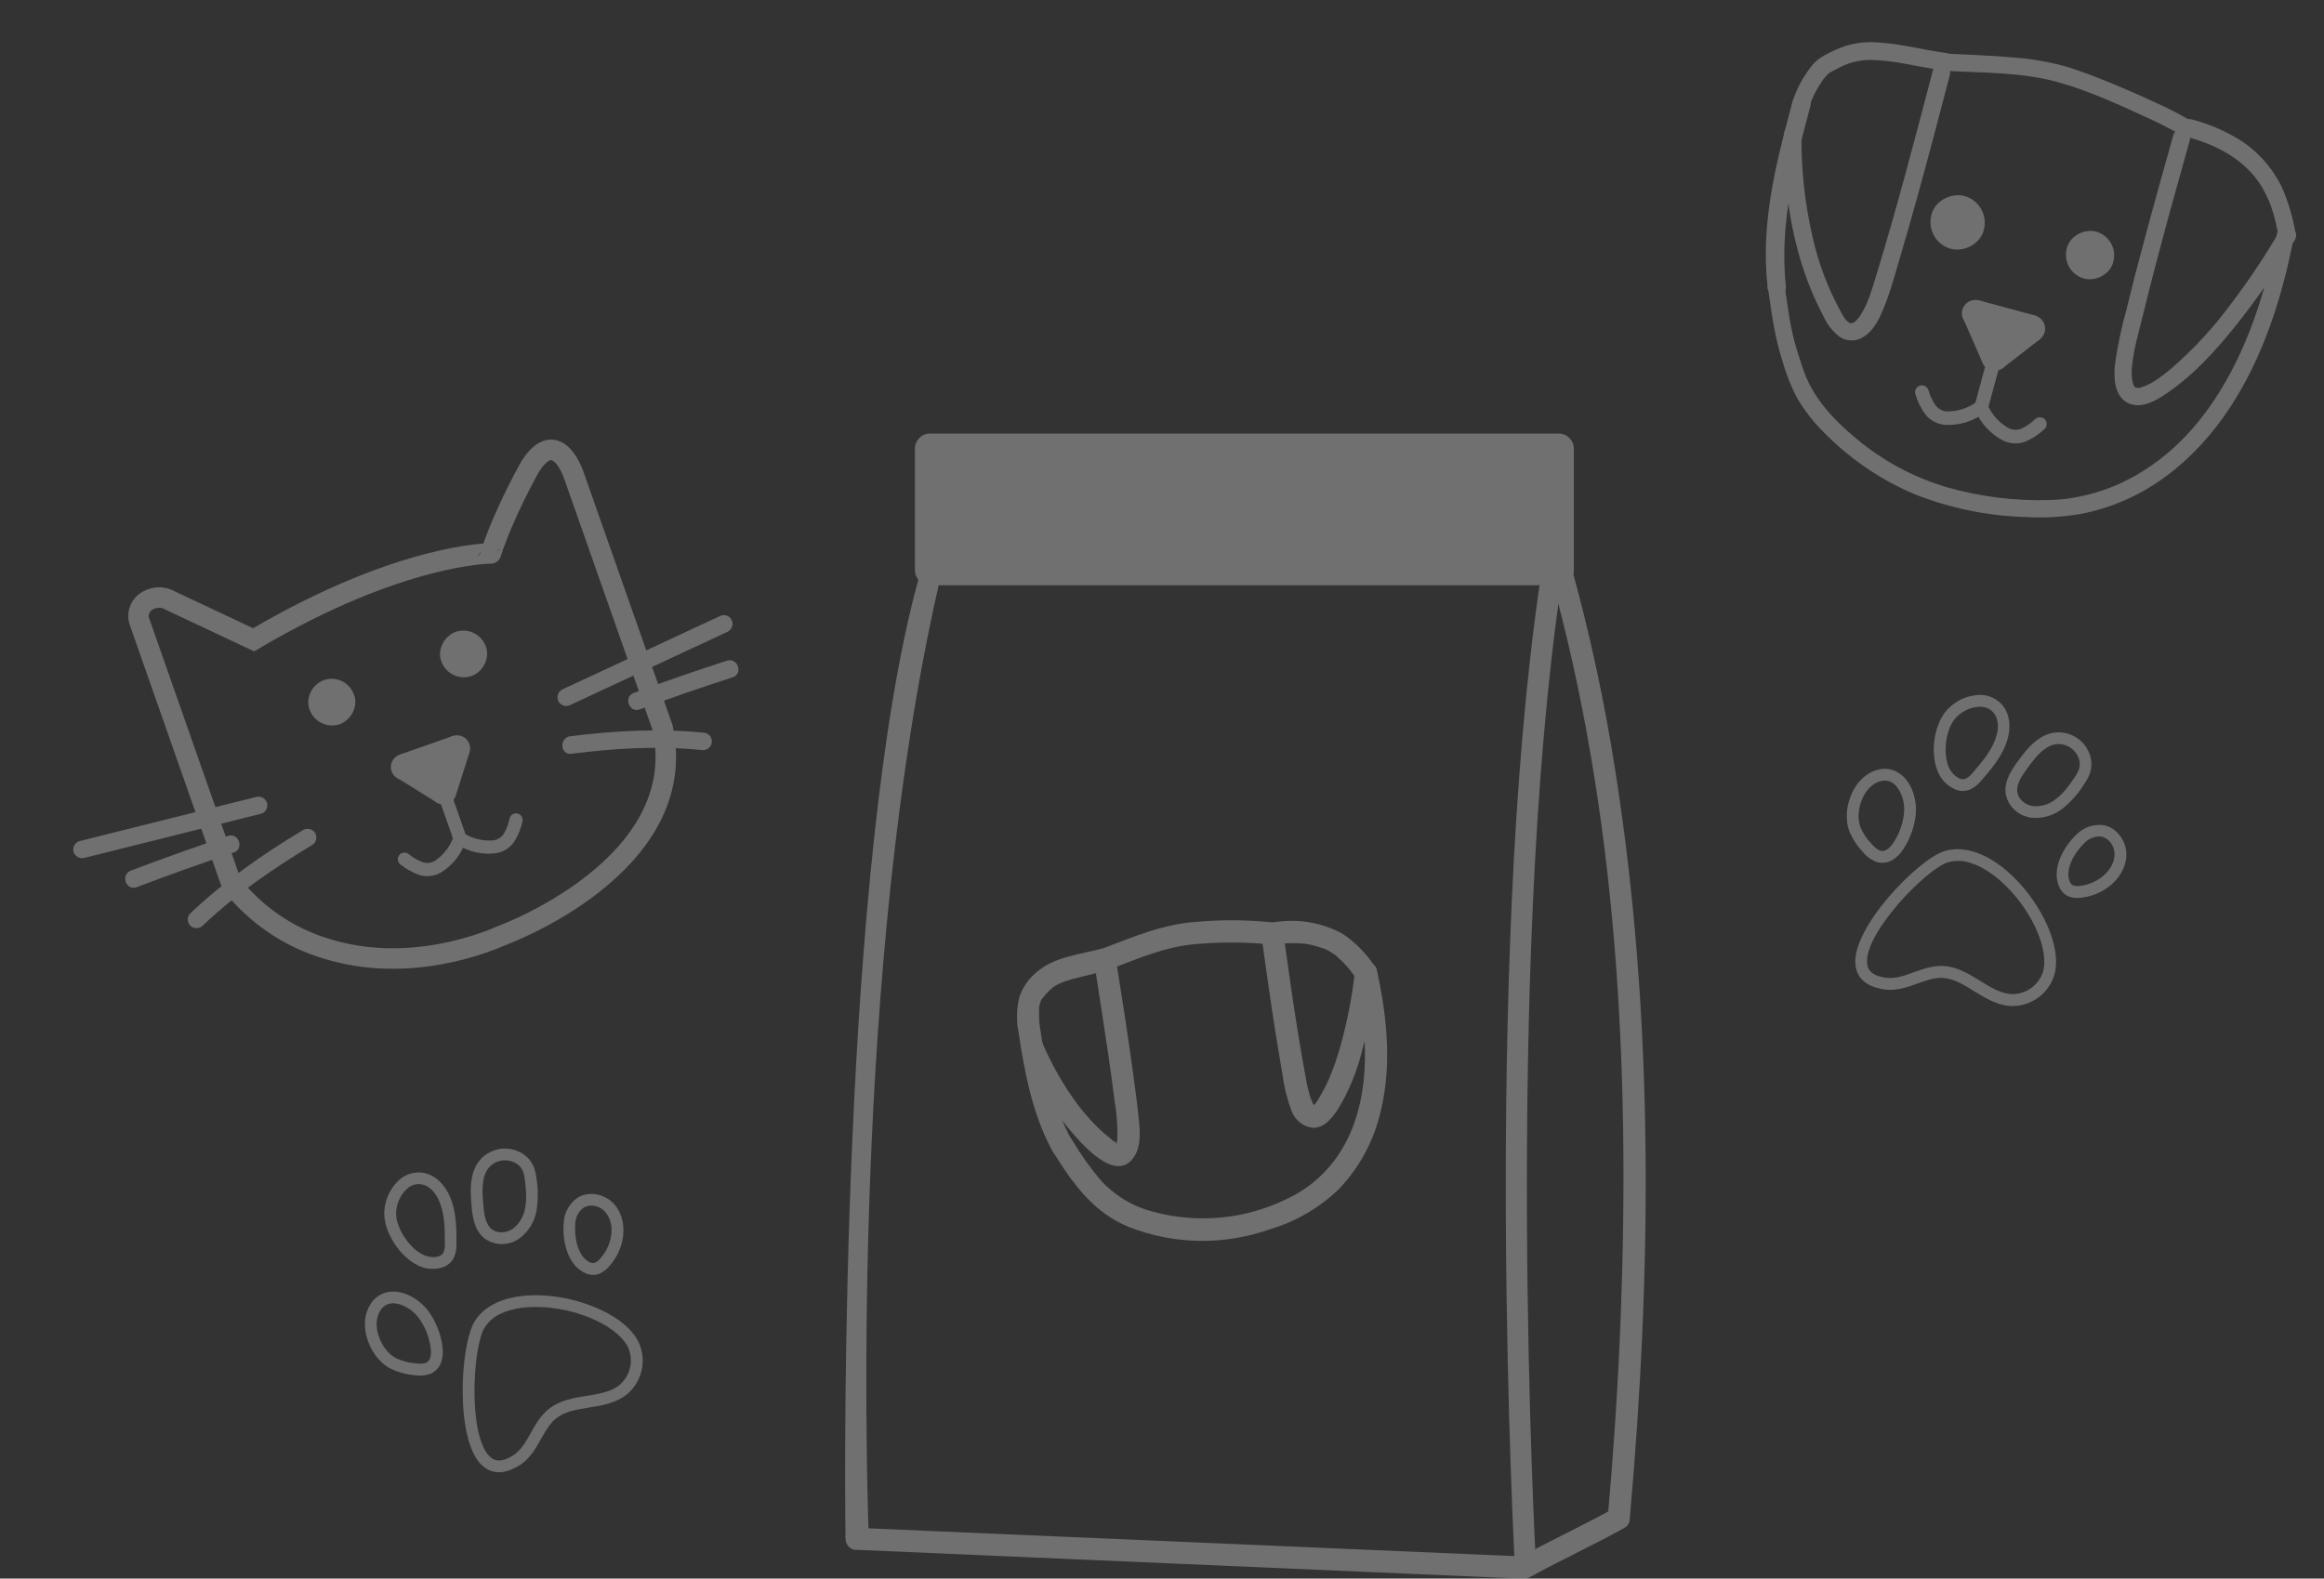 <svg width="209" height="142" viewBox="0 0 209 142" fill="none" xmlns="http://www.w3.org/2000/svg">
<rect x="0" y="0" width="209" height="142" fill="#333333" stroke="none"/>
<g opacity="0.3">
<path d="M175.41 22.372C176.647 22.707 178.127 21.939 178.417 20.645C178.575 20.018 178.484 19.353 178.162 18.792C177.84 18.231 177.313 17.817 176.692 17.637C175.455 17.303 173.975 18.071 173.686 19.365C173.527 19.992 173.618 20.657 173.94 21.218C174.262 21.779 174.789 22.193 175.41 22.372Z" fill="white"/>
<path d="M187.391 25.05C188.49 25.347 189.806 24.664 190.063 23.514C190.204 22.956 190.123 22.366 189.837 21.867C189.551 21.368 189.082 21 188.53 20.841C187.428 20.543 186.115 21.226 185.858 22.376C185.717 22.934 185.798 23.524 186.084 24.023C186.371 24.522 186.839 24.89 187.391 25.05V25.05Z" fill="white"/>
<path d="M161.207 9.145C160.021 13.527 158.845 18.014 158.803 22.595C158.792 23.665 158.846 24.737 158.965 25.805C158.975 26.01 159.067 26.207 159.224 26.354C159.38 26.501 159.588 26.587 159.805 26.595C160.023 26.595 160.23 26.515 160.382 26.37C160.533 26.225 160.617 26.028 160.615 25.821C160.171 21.791 160.767 17.864 161.683 13.97C162.027 12.498 162.408 11.036 162.803 9.577C163.065 8.61 161.466 8.174 161.204 9.145L161.207 9.145Z" fill="white"/>
<path d="M159.025 26.091C159.318 28.202 159.608 30.302 160.256 32.337C160.581 33.518 161.025 34.661 161.583 35.749C162.334 37.029 163.262 38.194 164.339 39.21C166.594 41.434 169.246 43.21 172.156 44.445C175.351 45.714 178.744 46.413 182.181 46.51C183.817 46.602 185.458 46.511 187.075 46.24C188.45 45.98 189.791 45.565 191.074 45.002C194.388 43.566 197.183 41.147 199.378 38.297C202.624 34.079 204.555 28.938 205.764 23.795C205.955 22.992 206.126 22.183 206.281 21.372C206.33 21.173 206.3 20.962 206.199 20.784C206.098 20.606 205.932 20.474 205.737 20.415C205.538 20.364 205.327 20.393 205.149 20.496C204.971 20.599 204.84 20.768 204.784 20.967C203.757 26.272 202.089 31.578 199.063 36.086C197.091 39.026 194.543 41.508 191.405 43.125C191.08 43.293 190.748 43.453 190.413 43.598C190.376 43.617 190.147 43.714 190.233 43.679L190.053 43.751C189.891 43.817 189.729 43.88 189.564 43.942C188.946 44.17 188.315 44.363 187.676 44.52C187.376 44.594 187.073 44.658 186.771 44.716L186.329 44.794L186.138 44.823L186.018 44.839C185.92 44.855 186.191 44.818 186.048 44.847C185.503 44.914 184.959 44.964 184.405 44.979C181.253 45.082 178.105 44.692 175.075 43.825C172.093 42.943 169.324 41.455 166.938 39.453C164.837 37.715 162.959 35.71 162.105 33.058C161.851 32.273 161.583 31.494 161.372 30.695C161.142 29.793 160.96 28.879 160.828 27.956C160.713 27.193 160.599 26.426 160.486 25.657C160.431 25.458 160.3 25.289 160.122 25.186C159.944 25.084 159.733 25.057 159.534 25.111C159.337 25.169 159.17 25.302 159.068 25.48C158.966 25.659 158.936 25.871 158.985 26.071L159.025 26.091Z" fill="white"/>
<path d="M174.821 6.367C178.275 6.56 181.883 6.469 185.234 7.434C187.859 8.189 190.4 9.335 192.873 10.484C193.981 10.969 195.059 11.516 196.103 12.125C196.96 12.65 197.749 11.307 196.894 10.786C195.962 10.239 195.001 9.746 194.014 9.307C192.639 8.661 191.244 8.052 189.838 7.471C188.574 6.952 187.295 6.461 185.991 6.04C184.353 5.572 182.67 5.277 180.97 5.162C178.922 4.978 176.865 4.925 174.814 4.811C173.814 4.753 173.822 6.309 174.821 6.367V6.367Z" fill="white"/>
<path d="M195.437 12.197C194.461 15.669 193.489 19.143 192.568 22.63C192.097 24.37 191.651 26.117 191.231 27.871C190.791 29.446 190.452 31.048 190.214 32.666C190.078 33.834 190.091 35.498 191.246 36.184C192.546 36.953 194.113 35.912 195.169 35.163C197.349 33.62 199.183 31.62 200.857 29.551C202.898 27.019 204.744 24.338 206.379 21.528C206.883 20.666 205.537 19.874 205.039 20.739C203.688 23.056 202.195 25.289 200.569 27.423C199.053 29.475 197.317 31.357 195.394 33.036C194.588 33.715 193.628 34.512 192.61 34.824C192.521 34.866 192.424 34.89 192.325 34.894C192.227 34.897 192.129 34.881 192.037 34.846C191.934 34.796 191.977 34.804 191.936 34.732C191.872 34.648 191.829 34.55 191.81 34.447C191.691 33.935 191.669 33.407 191.745 32.887C191.881 31.433 192.317 29.987 192.661 28.573C193.063 26.921 193.48 25.273 193.912 23.63C194.88 19.943 195.904 16.268 196.938 12.6C197.199 11.636 195.698 11.229 195.437 12.194L195.437 12.197Z" fill="white"/>
<path d="M173.823 6.341C172.208 12.513 170.595 18.692 168.728 24.793C168.367 25.973 168.028 27.223 167.356 28.29C167.248 28.471 167.119 28.638 166.972 28.79C166.94 28.823 166.76 28.982 166.801 28.951C166.756 28.984 166.542 29.083 166.631 29.056C166.135 29.206 165.757 28.413 165.561 28.073C164.387 25.936 163.525 23.652 163 21.288C162.305 18.273 161.973 15.193 162.01 12.111C162.017 11.12 160.436 11.114 160.432 12.109C160.403 17.688 161.328 23.506 164.022 28.516C164.339 29.213 164.826 29.826 165.44 30.299C165.737 30.496 166.084 30.608 166.44 30.622C166.797 30.637 167.149 30.552 167.456 30.378C168.577 29.783 169.138 28.412 169.565 27.307C170.12 25.86 170.52 24.345 170.958 22.86C171.443 21.222 171.913 19.578 172.368 17.93C173.399 14.216 174.381 10.488 175.349 6.754C175.609 5.796 174.083 5.38 173.823 6.341V6.341Z" fill="white"/>
<path d="M175.108 4.786C172.812 4.469 170.542 3.818 168.21 3.794C167.018 3.795 165.842 4.079 164.776 4.624C164.311 4.823 163.87 5.076 163.462 5.378C163.115 5.683 162.811 6.035 162.56 6.424C161.948 7.285 161.48 8.241 161.175 9.254C160.907 10.244 162.425 10.654 162.693 9.664C162.92 8.925 163.253 8.222 163.681 7.579C163.87 7.258 164.097 6.961 164.356 6.695C164.411 6.637 164.471 6.582 164.534 6.532C164.608 6.473 164.534 6.532 164.53 6.548C164.557 6.529 164.585 6.513 164.615 6.498C164.843 6.388 165.064 6.26 165.288 6.142C166.174 5.659 167.162 5.401 168.166 5.39C169.192 5.414 170.213 5.524 171.22 5.718C172.384 5.921 173.536 6.166 174.703 6.33C174.904 6.378 175.116 6.346 175.296 6.242C175.475 6.137 175.609 5.967 175.67 5.767C175.724 5.563 175.697 5.346 175.594 5.164C175.49 4.981 175.32 4.848 175.119 4.793L175.108 4.786Z" fill="white"/>
<path d="M196.691 12.318C198.833 12.898 200.915 13.86 202.429 15.507C202.977 16.093 203.434 16.767 203.785 17.507C203.865 17.663 203.939 17.822 204.007 17.983L204.116 18.235C204.133 18.277 204.15 18.319 204.163 18.363C204.246 18.571 204.112 18.214 204.188 18.424C204.307 18.753 204.415 19.09 204.509 19.433C204.694 20.105 204.828 20.791 204.962 21.476C205.163 22.494 206.648 22.044 206.449 21.026C206.209 19.584 205.797 18.186 205.223 16.865C204.335 15.041 202.976 13.532 201.3 12.507C199.992 11.716 198.582 11.121 197.109 10.741C196.16 10.485 195.731 12.059 196.683 12.316L196.691 12.318Z" fill="white"/>
<path d="M177.339 29.37C177.992 29.547 178.664 29.164 178.84 28.515C179.016 27.866 178.629 27.196 177.975 27.019C177.322 26.843 176.651 27.226 176.475 27.875C176.299 28.524 176.686 29.194 177.339 29.37Z" fill="white"/>
<path d="M182.378 30.734C183.031 30.91 183.703 30.527 183.879 29.878C184.055 29.229 183.668 28.559 183.015 28.383C182.361 28.206 181.69 28.589 181.514 29.238C181.338 29.887 181.725 30.557 182.378 30.734Z" fill="white"/>
<path d="M179.074 33.313C179.727 33.49 180.399 33.107 180.574 32.457C180.75 31.808 180.363 31.139 179.71 30.962C179.057 30.785 178.385 31.168 178.209 31.817C178.034 32.467 178.421 33.136 179.074 33.313Z" fill="white"/>
<path d="M176.658 28.888L178.206 32.432L180.27 32.99L183.404 30.551L183.305 28.789L183.09 28.403L178.053 27.04L176.658 28.888Z" fill="white"/>
<path d="M178.857 31.759L177.591 36.44C177.561 36.592 177.591 36.75 177.674 36.881C177.756 37.013 177.886 37.109 178.037 37.15C178.187 37.191 178.347 37.173 178.485 37.101C178.623 37.029 178.728 36.908 178.78 36.761L180.046 32.081C180.076 31.929 180.046 31.771 179.963 31.639C179.88 31.508 179.751 31.412 179.6 31.371C179.45 31.33 179.289 31.348 179.152 31.42C179.014 31.492 178.909 31.613 178.857 31.759V31.759Z" fill="white"/>
<path d="M177.637 36.899C178.117 38.071 179 39.037 180.129 39.623C180.439 39.778 180.778 39.867 181.125 39.885C181.471 39.903 181.818 39.849 182.142 39.728C182.787 39.453 183.377 39.063 183.882 38.578C183.996 38.464 184.06 38.309 184.061 38.148C184.062 37.986 184 37.831 183.888 37.714C183.771 37.601 183.616 37.537 183.453 37.535C183.291 37.533 183.134 37.594 183.016 37.705C182.666 38.048 182.262 38.332 181.819 38.544C181.606 38.639 181.372 38.678 181.14 38.658C180.907 38.637 180.683 38.558 180.489 38.428C179.674 37.924 179.043 37.173 178.687 36.286C178.647 36.217 178.593 36.155 178.529 36.106C178.465 36.057 178.392 36.02 178.314 35.999C178.236 35.978 178.155 35.973 178.074 35.983C177.994 35.993 177.917 36.019 177.847 36.059C177.708 36.142 177.607 36.275 177.565 36.431C177.523 36.587 177.543 36.753 177.621 36.894L177.637 36.899Z" fill="white"/>
<path d="M177.879 36.068C177.124 36.653 176.201 36.982 175.243 37.008C175.021 37.021 174.799 36.979 174.597 36.887C174.395 36.794 174.218 36.654 174.083 36.478C173.787 36.064 173.567 35.601 173.432 35.111C173.386 34.957 173.282 34.825 173.142 34.745C173.001 34.665 172.835 34.642 172.678 34.681C172.521 34.724 172.388 34.826 172.307 34.966C172.225 35.106 172.203 35.272 172.244 35.429C172.432 36.088 172.735 36.709 173.139 37.264C173.357 37.539 173.63 37.766 173.94 37.93C174.251 38.094 174.592 38.193 174.942 38.219C176.213 38.284 177.464 37.896 178.471 37.124C178.609 37.04 178.709 36.907 178.751 36.752C178.793 36.596 178.774 36.431 178.697 36.289C178.615 36.148 178.481 36.046 178.323 36.003C178.166 35.961 177.998 35.982 177.857 36.062L177.879 36.068Z" fill="white"/>
</g>
<g opacity="0.3">
<path d="M22.808 57.551L15.376 54.054C15.015 53.83 14.591 53.724 14.165 53.754C13.739 53.783 13.333 53.946 13.005 54.218C12.771 54.417 12.601 54.68 12.517 54.973C12.432 55.267 12.435 55.579 12.527 55.87L20.832 79.552C22.991 82.286 25.936 84.297 29.277 85.318C36.778 87.678 43.798 84.742 45.169 84.139C45.169 84.139 62.276 77.907 59.592 65.471L51.576 42.668C51.576 42.668 50.065 38.206 47.672 41.981C47.672 41.981 45.315 46.132 44.148 49.781C44.151 49.789 36.084 49.718 22.808 57.551Z" stroke="white" stroke-width="1.844" stroke-miterlimit="10"/>
<path d="M51.187 63.462L65.353 56.867C65.549 56.793 65.708 56.647 65.799 56.459C65.89 56.272 65.905 56.057 65.841 55.859C65.771 55.662 65.625 55.5 65.436 55.41C65.246 55.32 65.028 55.308 64.829 55.377L50.663 61.972C50.468 62.047 50.309 62.193 50.219 62.38C50.128 62.568 50.112 62.782 50.175 62.98C50.245 63.177 50.391 63.339 50.581 63.429C50.77 63.519 50.988 63.531 51.187 63.462Z" fill="white"/>
<path d="M51.399 67.802C55.27 67.312 59.2 67.069 63.074 67.469C63.28 67.502 63.492 67.456 63.665 67.339C63.838 67.222 63.96 67.043 64.005 66.84C64.043 66.634 63.998 66.422 63.881 66.25C63.763 66.077 63.583 65.957 63.377 65.915C59.356 65.507 55.291 65.724 51.284 66.228C50.274 66.355 50.378 67.933 51.39 67.805L51.399 67.802Z" fill="white"/>
<path d="M57.533 63.816C60.3 62.792 63.087 61.828 65.896 60.923C66.87 60.608 66.346 59.117 65.372 59.433C62.564 60.34 59.777 61.304 57.009 62.326C56.044 62.665 56.565 64.157 57.533 63.816Z" fill="white"/>
<path d="M30.538 65.15C31.58 64.783 32.255 63.517 31.827 62.46C31.634 61.938 31.246 61.511 30.744 61.27C30.242 61.029 29.666 60.992 29.139 61.169C28.099 61.534 27.424 62.8 27.85 63.858C28.044 64.38 28.433 64.806 28.934 65.047C29.435 65.287 30.01 65.324 30.538 65.15V65.15Z" fill="white"/>
<path d="M42.39 60.816C43.432 60.449 44.104 59.184 43.679 58.126C43.486 57.603 43.097 57.177 42.596 56.936C42.094 56.695 41.518 56.658 40.99 56.835C39.951 57.2 39.276 58.466 39.701 59.524C39.895 60.046 40.284 60.472 40.785 60.713C41.287 60.953 41.862 60.99 42.39 60.816Z" fill="white"/>
<path d="M36.724 70.107C37.342 69.889 37.668 69.216 37.452 68.602C37.236 67.987 36.56 67.666 35.943 67.883C35.325 68.1 34.999 68.774 35.215 69.388C35.431 70.002 36.107 70.324 36.724 70.107Z" fill="white"/>
<path d="M41.488 68.432C42.106 68.215 42.431 67.541 42.216 66.927C42 66.313 41.324 65.991 40.706 66.208C40.089 66.425 39.763 67.099 39.979 67.713C40.195 68.327 40.87 68.649 41.488 68.432Z" fill="white"/>
<path d="M40.267 72.3C40.885 72.083 41.211 71.409 40.995 70.795C40.779 70.181 40.103 69.86 39.486 70.077C38.868 70.294 38.542 70.968 38.758 71.582C38.974 72.196 39.65 72.518 40.267 72.3Z" fill="white"/>
<path d="M35.916 70.096L39.094 72.074L41.046 71.388L42.208 67.724L41.163 66.373L40.78 66.183L36.015 67.858L35.916 70.096Z" fill="white"/>
<path d="M39.245 71.18L40.801 75.607C40.861 75.744 40.971 75.854 41.11 75.913C41.248 75.973 41.404 75.979 41.546 75.929C41.688 75.879 41.807 75.777 41.877 75.644C41.948 75.511 41.965 75.356 41.926 75.211L40.37 70.785C40.31 70.647 40.199 70.538 40.061 70.478C39.923 70.418 39.767 70.413 39.625 70.463C39.482 70.513 39.364 70.615 39.294 70.748C39.223 70.881 39.206 71.035 39.245 71.18V71.18Z" fill="white"/>
<path d="M41.091 75.947C42.116 76.619 43.35 76.905 44.571 76.753C44.904 76.707 45.223 76.592 45.51 76.416C45.796 76.241 46.042 76.008 46.234 75.733C46.598 75.16 46.855 74.526 46.992 73.863C47.019 73.709 46.986 73.551 46.898 73.421C46.811 73.292 46.676 73.202 46.522 73.17C46.368 73.144 46.208 73.178 46.078 73.266C45.947 73.354 45.856 73.488 45.822 73.641C45.731 74.107 45.564 74.555 45.328 74.967C45.21 75.159 45.045 75.318 44.848 75.43C44.652 75.541 44.43 75.601 44.204 75.603C43.278 75.648 42.362 75.395 41.593 74.883C41.522 74.85 41.446 74.83 41.368 74.826C41.29 74.822 41.211 74.833 41.138 74.859C41.064 74.885 40.996 74.925 40.938 74.977C40.879 75.029 40.832 75.092 40.798 75.163C40.733 75.305 40.725 75.467 40.777 75.614C40.828 75.761 40.936 75.883 41.076 75.953L41.091 75.947Z" fill="white"/>
<path d="M40.826 75.152C40.545 76.033 39.989 76.802 39.239 77.348C39.069 77.479 38.87 77.567 38.658 77.605C38.446 77.642 38.228 77.627 38.024 77.561C37.561 77.392 37.132 77.144 36.755 76.828C36.634 76.729 36.479 76.682 36.323 76.695C36.167 76.708 36.022 76.781 35.918 76.898C35.816 77.018 35.766 77.173 35.778 77.329C35.79 77.485 35.863 77.63 35.982 77.733C36.493 78.154 37.075 78.484 37.702 78.705C38.026 78.805 38.368 78.836 38.706 78.797C39.044 78.758 39.37 78.649 39.664 78.478C40.713 77.833 41.498 76.837 41.877 75.67C41.941 75.528 41.948 75.367 41.896 75.22C41.845 75.073 41.738 74.951 41.599 74.88C41.457 74.813 41.294 74.805 41.145 74.857C40.996 74.909 40.874 75.018 40.805 75.159L40.826 75.152Z" fill="white"/>
<path d="M27.209 74.691C23.592 76.864 20.128 79.294 17.075 82.196C16.939 82.356 16.873 82.563 16.889 82.772C16.906 82.98 17.004 83.174 17.163 83.31C17.326 83.44 17.532 83.503 17.741 83.485C17.949 83.468 18.143 83.371 18.282 83.215C21.232 80.413 24.631 78.083 28.112 75.988C28.283 75.867 28.4 75.684 28.438 75.478C28.475 75.273 28.43 75.061 28.312 74.889C28.191 74.72 28.008 74.605 27.802 74.568C27.596 74.531 27.383 74.575 27.209 74.691V74.691Z" fill="white"/>
<path d="M22.989 71.7L7.117 75.665C6.919 75.736 6.756 75.882 6.665 76.071C6.573 76.26 6.561 76.477 6.629 76.674C6.703 76.869 6.849 77.027 7.037 77.117C7.226 77.207 7.442 77.221 7.641 77.156L23.513 73.19C23.711 73.119 23.873 72.973 23.964 72.785C24.055 72.596 24.069 72.379 24.001 72.181C23.927 71.987 23.781 71.828 23.593 71.739C23.404 71.649 23.188 71.635 22.989 71.7V71.7Z" fill="white"/>
<path d="M20.499 75.197C17.568 76.181 14.658 77.22 11.767 78.314C10.813 78.676 11.334 80.168 12.291 79.804C15.181 78.708 18.091 77.669 21.023 76.688C21.986 76.349 21.465 74.858 20.499 75.197Z" fill="white"/>
</g>
<g opacity="0.3" clip-path="url(#clip0_928_4810)">
<path d="M136.23 140.993C136.23 140.465 133.325 87.654 138.49 52.381L140.384 52.66C135.243 87.742 138.108 140.361 138.14 140.889L136.23 140.993Z" fill="white"/>
<path d="M76.995 139.41L123.491 141.424L136.605 141.992C137.878 142.048 137.878 140.05 136.605 139.994L90.109 137.995L76.995 137.428C75.714 137.372 75.722 139.37 76.995 139.426V139.41Z" fill="white"/>
<path d="M137.614 141.856C140.4 140.313 143.296 138.995 146.073 137.444C147.195 136.82 146.193 135.094 145.071 135.717C142.293 137.268 139.389 138.587 136.612 140.13C135.49 140.753 136.492 142.48 137.614 141.856Z" fill="white"/>
<path d="M76.039 138.163C75.943 132.288 75.585 77.631 82.588 52.141C82.66 51.869 82.755 52.381 83.034 52.381H83.766C84.172 52.381 84.482 52.381 84.394 52.748C76.62 86.871 77.893 131.825 78.132 138.275C78.136 138.37 78.118 138.464 78.081 138.551C78.044 138.638 77.988 138.715 77.917 138.778C77.846 138.84 77.761 138.885 77.671 138.91C77.58 138.935 77.484 138.94 77.392 138.923L76.548 138.763C76.406 138.74 76.277 138.667 76.184 138.557C76.09 138.447 76.039 138.308 76.039 138.163V138.163Z" fill="white"/>
<path d="M140.179 39H83.64C82.888 39 82.279 39.612 82.279 40.367V51.278C82.279 52.032 82.888 52.644 83.64 52.644H140.179C140.93 52.644 141.539 52.032 141.539 51.278V40.367C141.539 39.612 140.93 39 140.179 39Z" fill="white"/>
<path d="M139.438 51.669C145.446 73.251 146.599 96.023 145.756 118.316C145.525 124.423 145.119 130.514 144.578 136.589C144.467 137.868 146.456 137.86 146.568 136.589C148.557 114.312 148.772 91.659 145.294 69.518C144.338 63.318 143.022 57.18 141.355 51.134C141.279 50.886 141.11 50.677 140.884 50.552C140.657 50.427 140.391 50.396 140.142 50.464C139.893 50.533 139.68 50.696 139.549 50.92C139.417 51.143 139.377 51.409 139.438 51.661V51.669Z" fill="white"/>
<path d="M91.534 92.434C92.107 96.263 92.783 100.116 94.653 103.553C95.266 104.68 96.984 103.673 96.372 102.546C94.589 99.277 93.984 95.544 93.451 91.907C93.381 91.651 93.212 91.434 92.983 91.302C92.753 91.17 92.481 91.135 92.226 91.204C91.976 91.281 91.765 91.452 91.637 91.681C91.508 91.91 91.471 92.179 91.534 92.434V92.434Z" fill="white"/>
<path d="M94.653 103.529C96.428 106.398 98.306 109.076 101.537 110.379C105.622 111.974 110.142 112.037 114.269 110.555C116.585 109.864 118.7 108.622 120.436 106.934C122.174 105.104 123.42 102.859 124.057 100.411C125.211 96.127 124.773 91.571 123.826 87.295C123.547 86.04 121.63 86.575 121.908 87.83C123.142 93.385 123.5 100.228 119.616 104.872C118.564 106.129 117.249 107.139 115.765 107.829C112.026 109.673 107.748 110.091 103.725 109.004C101.903 108.546 100.257 107.559 98.99 106.167C98.024 105.03 97.159 103.81 96.404 102.522C95.728 101.427 94.017 102.426 94.685 103.529H94.653Z" fill="white"/>
<path d="M99.698 87.231C102.348 86.232 104.942 85.073 107.799 84.905C110.046 84.719 112.305 84.746 114.547 84.985C114.811 84.985 115.064 84.879 115.25 84.692C115.437 84.505 115.542 84.251 115.542 83.986C115.536 83.722 115.429 83.472 115.244 83.286C115.058 83.1 114.809 82.993 114.547 82.986C112.244 82.737 109.923 82.716 107.616 82.922C104.632 83.114 101.942 84.257 99.173 85.32C97.979 85.768 98.497 87.718 99.698 87.247V87.231Z" fill="white"/>
<path d="M113.553 84.969C113.911 87.535 114.269 90.108 114.675 92.674C114.882 93.985 115.096 95.288 115.327 96.591C115.467 97.705 115.734 98.799 116.123 99.852C116.26 100.273 116.513 100.646 116.852 100.929C117.192 101.212 117.604 101.393 118.041 101.451C119.083 101.491 119.799 100.564 120.317 99.788C121.296 98.177 122.023 96.425 122.473 94.593C123.108 92.285 123.557 89.93 123.818 87.551C123.969 86.272 121.98 86.28 121.829 87.551C121.573 89.794 121.137 92.013 120.523 94.185C120.254 95.145 119.925 96.088 119.537 97.007C119.346 97.447 119.131 97.877 118.892 98.293C118.741 98.557 118.383 99.317 118.096 99.421C118.272 99.365 118.168 99.524 118.096 99.317C118.025 99.109 117.858 98.813 117.778 98.517C117.631 97.991 117.511 97.457 117.42 96.919C117.173 95.568 116.943 94.217 116.72 92.858C116.266 90.044 115.868 87.215 115.478 84.393C115.406 84.139 115.237 83.924 115.008 83.793C114.778 83.663 114.507 83.629 114.253 83.698C114.002 83.774 113.79 83.945 113.661 84.174C113.532 84.403 113.496 84.674 113.561 84.929L113.553 84.969Z" fill="white"/>
<path d="M98.488 87.127C98.902 89.725 99.284 92.33 99.681 94.936C99.872 96.263 100.055 97.59 100.223 98.933C100.421 100.04 100.509 101.165 100.485 102.29C100.496 102.492 100.461 102.695 100.382 102.881L100.334 102.977C100.398 102.793 100.334 102.682 100.103 102.634C99.785 102.29 99.308 102.01 98.997 101.682C98.263 100.985 97.585 100.232 96.968 99.428C95.619 97.616 94.499 95.642 93.634 93.553C93.132 92.378 91.413 93.394 91.915 94.561C92.981 97.13 94.433 99.522 96.22 101.65C97.31 102.929 100.302 106.446 101.949 104.12C102.61 103.193 102.53 101.882 102.427 100.811C102.284 99.324 102.077 97.854 101.878 96.383C101.432 93.114 100.923 89.861 100.406 86.607C100.207 85.344 98.289 85.88 98.488 87.143V87.127Z" fill="white"/>
<path d="M99.172 85.304C97.222 85.856 94.914 86.024 93.307 87.383C92.537 87.975 91.965 88.79 91.668 89.717C91.452 90.598 91.406 91.512 91.532 92.41C91.603 92.664 91.77 92.879 91.999 93.01C92.227 93.14 92.497 93.174 92.75 93.106C93.001 93.031 93.213 92.863 93.343 92.635C93.474 92.407 93.512 92.138 93.45 91.883C93.45 92.179 93.45 91.955 93.45 91.883C93.45 91.811 93.45 91.699 93.45 91.611C93.438 91.425 93.438 91.238 93.45 91.052V90.78C93.45 90.556 93.45 90.916 93.45 90.676C93.45 90.436 93.514 90.34 93.561 90.172C93.581 90.096 93.605 90.022 93.633 89.948C93.689 89.757 93.522 90.044 93.633 89.948C93.745 89.853 93.721 89.813 93.633 89.948L93.864 89.661C94.118 89.34 94.406 89.047 94.723 88.79C94.896 88.674 95.077 88.573 95.264 88.486C95.455 88.398 95.448 88.406 95.694 88.31C96.14 88.153 96.595 88.019 97.055 87.91C97.914 87.686 98.79 87.511 99.641 87.271C99.888 87.194 100.096 87.024 100.22 86.797C100.344 86.57 100.376 86.302 100.307 86.052C100.239 85.802 100.077 85.588 99.854 85.456C99.632 85.324 99.367 85.284 99.116 85.344L99.172 85.304Z" fill="white"/>
<path d="M114.818 84.945C115.345 84.871 115.877 84.837 116.409 84.841C116.675 84.84 116.941 84.853 117.205 84.881C117.368 84.889 117.531 84.91 117.69 84.945C118.103 85.024 118.507 85.139 118.9 85.288C118.956 85.288 119.155 85.392 118.995 85.288L119.266 85.416C119.425 85.496 119.584 85.584 119.735 85.68L120.133 85.944L120.261 86.04H120.205L120.404 86.208C120.633 86.409 120.851 86.622 121.056 86.847L121.319 87.151C121.375 87.215 121.661 87.591 121.47 87.335L121.9 87.918C122.04 88.14 122.258 88.3 122.51 88.366C122.762 88.433 123.031 88.401 123.261 88.278C123.487 88.143 123.652 87.924 123.719 87.668C123.786 87.412 123.75 87.141 123.619 86.911C122.849 85.734 121.847 84.727 120.674 83.954C118.699 82.908 116.425 82.581 114.237 83.026C113.984 83.099 113.769 83.269 113.639 83.499C113.51 83.73 113.476 84.002 113.544 84.257C113.62 84.51 113.79 84.722 114.018 84.852C114.247 84.981 114.516 85.018 114.77 84.953L114.818 84.945Z" fill="white"/>
</g>
<g opacity="0.3">
<path d="M168.743 88.848C167.334 88.442 166.931 87.518 166.859 86.754C166.542 83.449 172.457 77.323 174.849 76.567C176.73 75.973 179.039 76.857 181.187 78.996C183.509 81.299 185.529 85.168 184.723 87.781C184.456 88.597 183.929 89.302 183.225 89.792C182.52 90.281 181.674 90.527 180.817 90.493C179.573 90.419 178.529 89.774 177.518 89.148C176.561 88.556 175.657 87.996 174.66 87.965C173.934 87.938 173.21 88.199 172.443 88.474C171.531 88.802 170.592 89.127 169.567 89.021C169.288 88.986 169.012 88.928 168.743 88.848V88.848ZM177.138 77.603C176.498 77.397 175.811 77.388 175.166 77.575C173.165 78.209 167.652 83.954 167.911 86.654C167.956 87.13 168.192 87.787 169.692 87.961C170.469 88.05 171.255 87.768 172.09 87.466C172.925 87.163 173.772 86.861 174.699 86.891C175.977 86.935 177.045 87.596 178.079 88.234C179.019 88.816 179.906 89.364 180.884 89.423C181.503 89.441 182.112 89.261 182.621 88.908C183.131 88.555 183.514 88.048 183.714 87.462C184.306 85.565 182.871 82.162 180.446 79.746C179.328 78.636 178.192 77.907 177.138 77.603V77.603Z" fill="white"/>
<path d="M168.819 77.558C168.304 77.373 167.851 77.047 167.511 76.619C167.01 76.095 166.61 75.484 166.329 74.815C165.917 73.775 166.025 72.413 166.593 71.252C167.079 70.251 167.844 69.55 168.746 69.278C169.122 69.151 169.524 69.122 169.915 69.193C170.305 69.264 170.671 69.434 170.978 69.685C172 70.504 172.379 72.031 172.298 73.102C172.207 74.258 171.828 75.373 171.196 76.345C170.643 77.192 169.973 77.632 169.259 77.614C169.11 77.615 168.963 77.596 168.819 77.558V77.558ZM169.853 70.26C169.588 70.191 169.308 70.201 169.048 70.289C168.434 70.475 167.898 70.981 167.544 71.709C167.111 72.6 167.019 73.666 167.316 74.426C167.553 74.972 167.888 75.471 168.303 75.898C168.573 76.198 168.922 76.551 169.281 76.55C169.719 76.56 170.113 76.061 170.308 75.761C170.844 74.938 171.165 73.993 171.241 73.013C171.313 72.063 170.915 70.984 170.305 70.497C170.171 70.391 170.017 70.311 169.853 70.263L169.853 70.26Z" fill="white"/>
<path d="M176.015 71.078C175.626 70.942 175.27 70.725 174.97 70.441C174.671 70.157 174.436 69.813 174.28 69.431C173.593 67.854 173.881 65.466 174.898 64.097C175.268 63.619 175.74 63.23 176.278 62.955C176.817 62.681 177.41 62.529 178.014 62.51C178.425 62.498 178.833 62.584 179.205 62.76C179.577 62.935 179.902 63.196 180.153 63.522C180.708 64.242 180.858 65.284 180.573 66.38C180.192 67.83 179.241 69.003 178.215 70.174C177.933 70.542 177.567 70.836 177.147 71.032C176.785 71.172 176.387 71.189 176.015 71.078V71.078ZM178.547 63.635C178.375 63.587 178.198 63.565 178.02 63.569C177.582 63.59 177.154 63.703 176.764 63.903C176.373 64.102 176.03 64.382 175.756 64.725C174.959 65.786 174.727 67.789 175.26 69.013C175.545 69.67 176.239 70.26 176.774 70.051C177.032 69.912 177.255 69.718 177.43 69.483C178.407 68.366 179.234 67.342 179.561 66.116C179.667 65.75 179.828 64.821 179.326 64.168C179.132 63.909 178.858 63.721 178.547 63.635V63.635Z" fill="white"/>
<path d="M182.295 73.476C181.822 73.349 181.393 73.094 181.056 72.74C180.718 72.385 180.485 71.943 180.383 71.464C180.178 70.256 180.978 69.155 181.457 68.496C182.315 67.319 183.744 65.357 185.995 66.006L186.041 66.02C186.414 66.138 186.76 66.331 187.057 66.585C187.355 66.839 187.599 67.15 187.774 67.5C187.942 67.813 188.044 68.157 188.074 68.51C188.105 68.864 188.062 69.22 187.95 69.557C187.82 69.904 187.645 70.234 187.43 70.537C186.927 71.343 186.299 72.064 185.57 72.673C184.769 73.336 183.738 73.655 182.703 73.56C182.565 73.542 182.429 73.514 182.295 73.476V73.476ZM185.707 67.013C184.285 66.603 183.289 67.775 182.313 69.12C181.797 69.828 181.303 70.578 181.423 71.29C181.527 71.894 182.132 72.42 182.838 72.514C183.597 72.577 184.35 72.335 184.931 71.843C185.542 71.371 186.022 70.745 186.552 69.951C186.72 69.723 186.858 69.475 186.962 69.212C187.026 69.011 187.047 68.799 187.026 68.589C187.005 68.379 186.942 68.175 186.84 67.99C186.729 67.766 186.575 67.566 186.386 67.401C186.197 67.237 185.977 67.111 185.74 67.032L185.707 67.013Z" fill="white"/>
<path d="M186.208 80.698C186.033 80.648 185.868 80.568 185.721 80.46C185.453 80.251 185.251 79.971 185.138 79.651C184.531 78.116 185.54 76.206 186.737 75.07C187.046 74.755 187.424 74.514 187.84 74.367C188.256 74.22 188.701 74.17 189.14 74.22C190.326 74.413 191.265 75.633 191.228 76.938C191.2 78.017 190.571 79.101 189.552 79.835C188.844 80.341 188.017 80.657 187.151 80.752C186.836 80.794 186.516 80.776 186.208 80.698V80.698ZM189.09 75.288C189.05 75.273 189.008 75.261 188.966 75.252C188.687 75.228 188.407 75.267 188.146 75.367C187.885 75.466 187.65 75.623 187.459 75.826V75.826C186.505 76.738 185.713 78.231 186.117 79.252C186.159 79.387 186.239 79.507 186.347 79.599C186.558 79.707 186.801 79.74 187.033 79.689C187.715 79.615 188.366 79.365 188.923 78.965C189.678 78.42 190.139 77.654 190.163 76.896C190.186 76.139 189.711 75.467 189.09 75.288Z" fill="white"/>
</g>
<g opacity="0.3">
<path d="M46.11 132.135C44.778 132.749 43.869 132.315 43.315 131.784C40.913 129.492 41.376 120.99 42.69 118.853C43.723 117.172 46.048 116.33 49.072 116.542C52.335 116.763 56.394 118.366 57.495 120.87C57.826 121.662 57.89 122.54 57.678 123.371C57.465 124.203 56.987 124.942 56.316 125.477C55.327 126.235 54.116 126.43 52.941 126.618C51.831 126.797 50.78 126.966 50.005 127.595C49.439 128.05 49.063 128.721 48.663 129.431C48.188 130.275 47.691 131.136 46.846 131.727C46.612 131.882 46.366 132.019 46.11 132.135V132.135ZM45.099 118.138C44.48 118.401 43.955 118.843 43.59 119.407C42.491 121.196 42.083 129.148 44.045 131.02C44.391 131.35 44.999 131.693 46.247 130.843C46.892 130.401 47.303 129.674 47.736 128.899C48.169 128.123 48.612 127.341 49.332 126.757C50.328 125.953 51.568 125.755 52.767 125.561C53.859 125.386 54.888 125.22 55.666 124.624C56.147 124.233 56.489 123.698 56.643 123.098C56.797 122.497 56.755 121.864 56.523 121.289C55.729 119.467 52.417 117.834 49.003 117.594C47.43 117.486 46.095 117.678 45.099 118.138V118.138Z" fill="white"/>
<path d="M38.779 123.548C38.269 123.744 37.713 123.794 37.176 123.693C36.454 123.625 35.751 123.425 35.102 123.103C34.11 122.586 33.3 121.485 32.969 120.236C32.681 119.161 32.801 118.131 33.305 117.335C33.507 116.993 33.792 116.707 34.134 116.505C34.475 116.304 34.863 116.192 35.26 116.181C36.569 116.132 37.854 117.038 38.494 117.901C39.181 118.835 39.625 119.926 39.783 121.074C39.919 122.077 39.7 122.849 39.148 123.302C39.037 123.4 38.913 123.482 38.779 123.548V123.548ZM34.786 117.352C34.539 117.473 34.334 117.664 34.195 117.901C33.853 118.444 33.779 119.176 33.987 119.959C34.243 120.917 34.871 121.782 35.592 122.163C36.13 122.42 36.709 122.578 37.303 122.629C37.703 122.68 38.198 122.718 38.469 122.483C38.807 122.203 38.778 121.569 38.73 121.214C38.595 120.241 38.219 119.317 37.636 118.526C37.069 117.76 36.062 117.205 35.282 117.236C35.111 117.243 34.943 117.283 34.787 117.354L34.786 117.352Z" fill="white"/>
<path d="M39.979 113.939C39.596 114.091 39.185 114.16 38.773 114.141C38.361 114.122 37.957 114.015 37.59 113.829C36.038 113.086 34.693 111.091 34.566 109.391C34.533 108.788 34.635 108.184 34.863 107.624C35.091 107.065 35.439 106.562 35.884 106.152C36.187 105.874 36.551 105.672 36.947 105.561C37.344 105.451 37.76 105.436 38.163 105.517C39.054 105.699 39.85 106.389 40.351 107.403C41.012 108.749 41.061 110.259 41.052 111.816C41.079 112.278 40.994 112.741 40.805 113.163C40.623 113.506 40.333 113.779 39.979 113.939V113.939ZM37.023 106.654C36.862 106.73 36.713 106.829 36.581 106.949C36.264 107.251 36.014 107.617 35.85 108.023C35.685 108.43 35.609 108.866 35.626 109.304C35.717 110.628 36.853 112.295 38.057 112.872C38.703 113.182 39.613 113.173 39.881 112.665C39.985 112.391 40.027 112.098 40.005 111.807C40.013 110.323 39.968 109.007 39.414 107.866C39.254 107.52 38.768 106.712 37.961 106.547C37.645 106.478 37.315 106.515 37.023 106.654V106.654Z" fill="white"/>
<path d="M46.297 111.642C45.856 111.856 45.365 111.944 44.878 111.896C44.39 111.849 43.925 111.667 43.535 111.372C42.589 110.593 42.473 109.237 42.404 108.424C42.282 106.974 42.08 104.555 44.207 103.573L44.25 103.553C44.61 103.398 44.997 103.318 45.388 103.315C45.78 103.312 46.168 103.388 46.529 103.538C46.861 103.664 47.163 103.858 47.417 104.105C47.672 104.353 47.873 104.65 48.008 104.978C48.137 105.326 48.22 105.689 48.256 106.059C48.403 106.998 48.4 107.954 48.248 108.892C48.076 109.917 47.506 110.833 46.66 111.439C46.545 111.516 46.423 111.583 46.297 111.642V111.642ZM44.648 104.522C43.304 105.143 43.318 106.681 43.459 108.337C43.533 109.21 43.651 110.1 44.207 110.559C44.681 110.949 45.483 110.95 46.078 110.559C46.693 110.11 47.104 109.435 47.222 108.682C47.375 107.926 47.328 107.138 47.209 106.191C47.187 105.909 47.129 105.631 47.036 105.364C46.952 105.17 46.83 104.996 46.676 104.85C46.523 104.705 46.342 104.593 46.144 104.52C45.913 104.423 45.665 104.373 45.415 104.372C45.164 104.371 44.916 104.42 44.684 104.515L44.648 104.522Z" fill="white"/>
<path d="M53.983 114.543C53.818 114.62 53.64 114.667 53.459 114.682C53.12 114.699 52.783 114.619 52.488 114.452C51.025 113.688 50.538 111.584 50.7 109.941C50.727 109.501 50.855 109.072 51.074 108.688C51.292 108.304 51.596 107.975 51.96 107.726C52.983 107.096 54.492 107.404 55.318 108.414C56.002 109.249 56.237 110.48 55.947 111.702C55.743 112.548 55.324 113.328 54.731 113.966C54.521 114.205 54.267 114.401 53.983 114.543V114.543ZM52.622 108.566C52.581 108.581 52.542 108.599 52.504 108.621C52.278 108.785 52.092 108.997 51.959 109.243C51.827 109.489 51.752 109.762 51.74 110.041V110.041C51.616 111.355 51.994 113.001 52.968 113.509C53.088 113.583 53.227 113.622 53.368 113.621C53.599 113.565 53.804 113.431 53.946 113.241C54.413 112.738 54.742 112.123 54.901 111.456C55.116 110.55 54.963 109.669 54.485 109.08C54.007 108.492 53.208 108.296 52.622 108.566Z" fill="white"/>
</g>
<defs>
<clipPath id="clip0_928_4810">
<rect width="72" height="103" fill="white" transform="translate(76 39)"/>
</clipPath>
</defs>
</svg>
